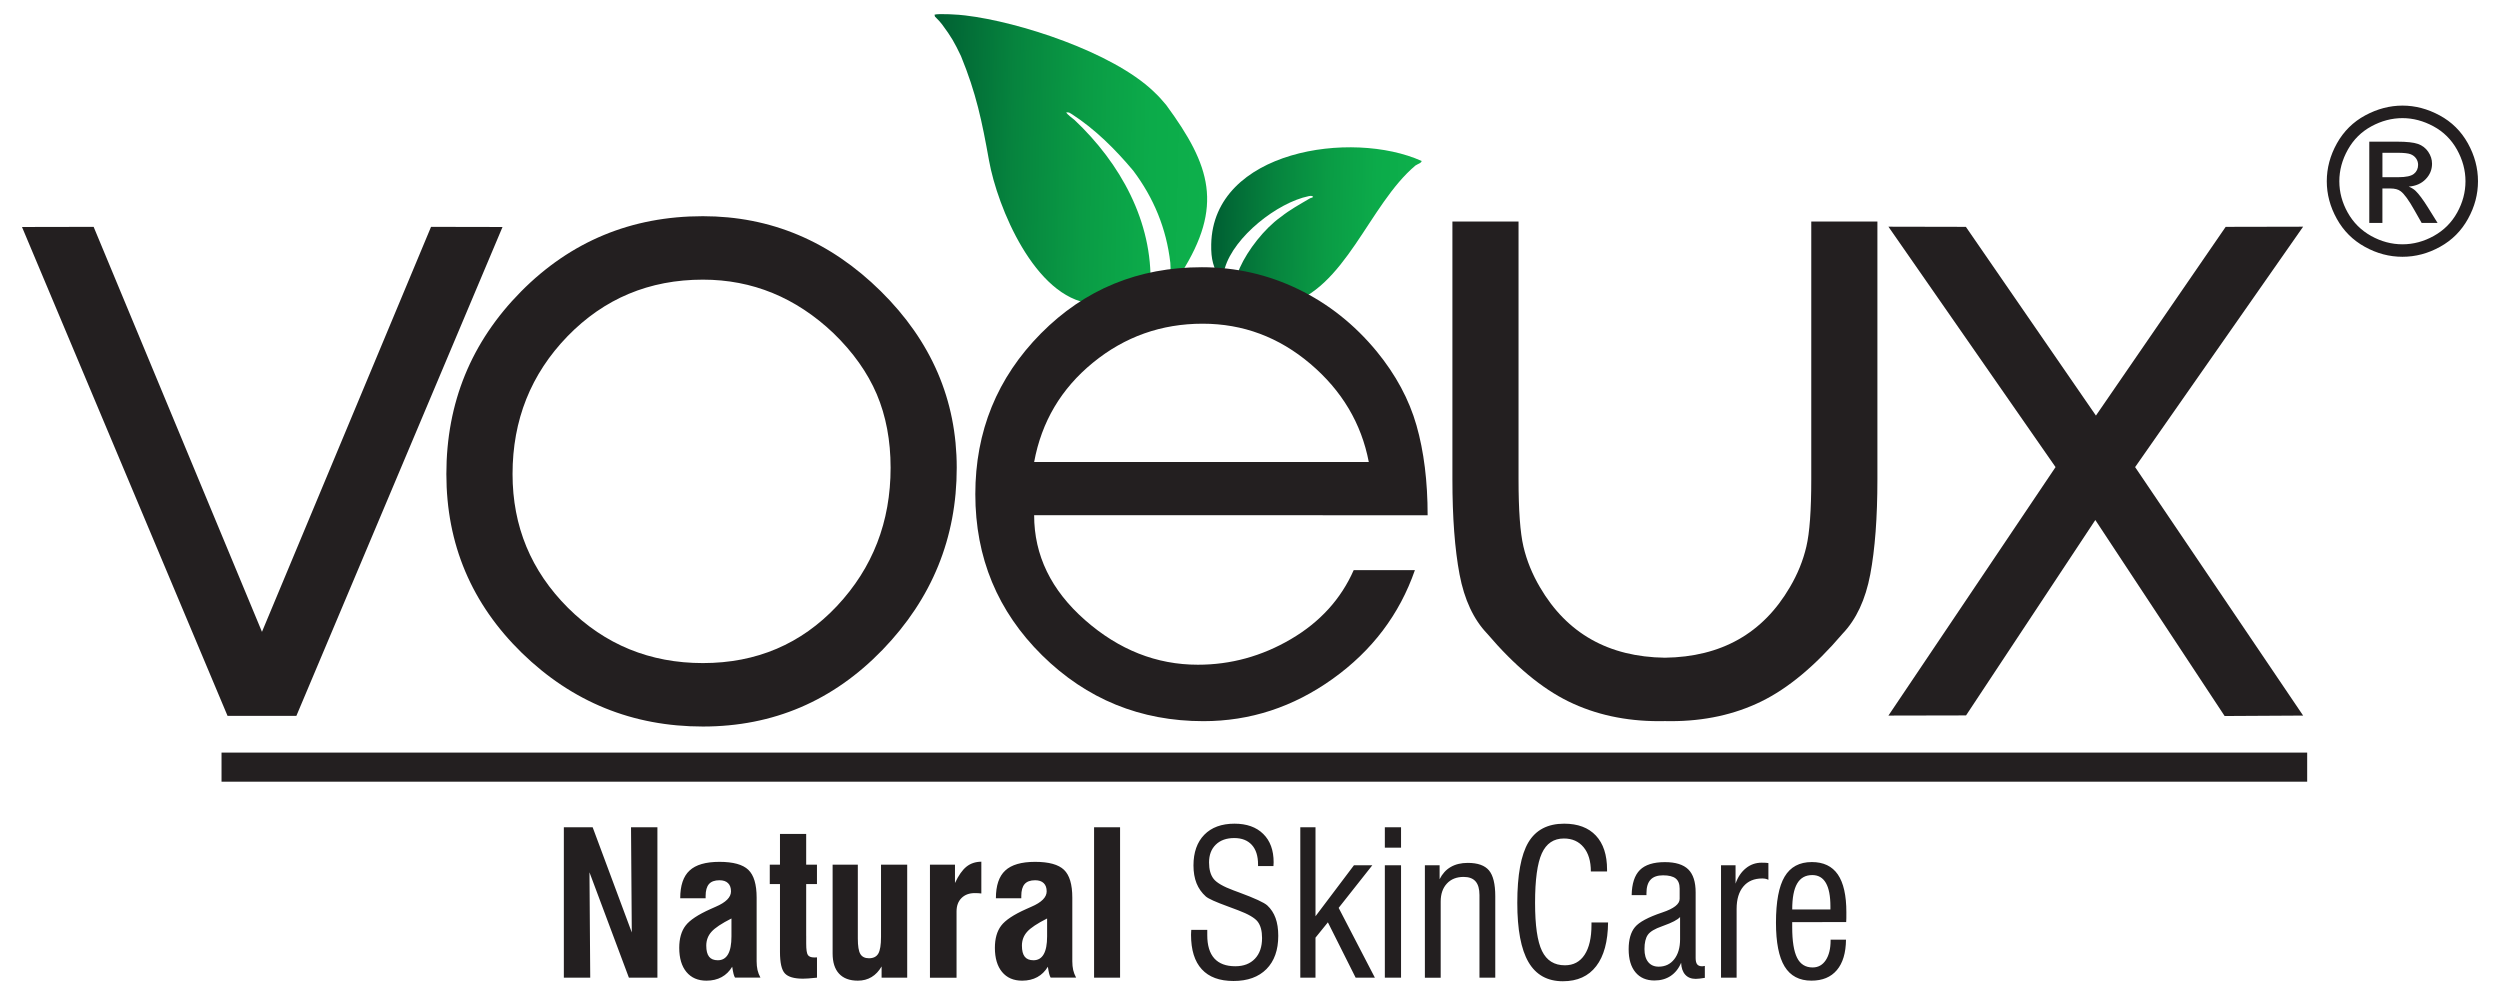 <svg xml:space="preserve" style="enable-background:new 0 0 1080 430;" viewBox="0 0 1080 430" y="0px" x="0px" xmlns:xlink="http://www.w3.org/1999/xlink" xmlns="http://www.w3.org/2000/svg" id="Layer_1" version="1.1">
<style type="text/css">
	.st0{fill-rule:evenodd;clip-rule:evenodd;fill:#231F20;}
	.st1{fill-rule:evenodd;clip-rule:evenodd;fill:url(#SVGID_1_);}
	.st2{fill-rule:evenodd;clip-rule:evenodd;fill:url(#SVGID_2_);}
</style>
<g>
	<path d="M1037.87,45.62c5.48,0,10.83,1.4,16.05,4.22c5.21,2.81,9.29,6.84,12.2,12.07c2.91,5.24,4.37,10.71,4.37,16.38
		c0,5.63-1.43,11.05-4.31,16.23c-2.87,5.2-6.88,9.23-12.07,12.1c-5.18,2.88-10.6,4.31-16.25,4.31c-5.66,0-11.08-1.43-16.26-4.31
		c-5.18-2.86-9.22-6.9-12.1-12.1c-2.88-5.18-4.33-10.6-4.33-16.23c0-5.67,1.46-11.14,4.39-16.38c2.94-5.23,7.01-9.26,12.23-12.07
		C1027.03,47.02,1032.38,45.62,1037.87,45.62L1037.87,45.62z M1037.87,51.03c-4.59,0-9.07,1.18-13.41,3.53
		c-4.34,2.35-7.74,5.71-10.19,10.09c-2.45,4.37-3.68,8.92-3.68,13.65c0,4.71,1.21,9.22,3.62,13.53c2.41,4.31,5.78,7.68,10.1,10.09
		c4.33,2.41,8.85,3.62,13.56,3.62c4.7,0,9.22-1.21,13.54-3.62c4.33-2.41,7.69-5.77,10.09-10.09c2.39-4.31,3.59-8.82,3.59-13.53
		c0-4.73-1.23-9.27-3.66-13.65c-2.44-4.37-5.83-7.74-10.19-10.09C1046.88,52.21,1042.42,51.03,1037.87,51.03L1037.87,51.03z
		 M1023.53,96.31h5.67V81.42h3.34c1.99-0.01,3.5,0.38,4.53,1.18c1.51,1.09,3.5,3.82,5.95,8.18l3.13,5.52h6.88l-4.28-6.87
		c-2.05-3.26-3.78-5.58-5.2-6.96c-0.74-0.72-1.74-1.34-2.98-1.86c3.04-0.24,5.48-1.3,7.31-3.2c1.85-1.89,2.76-4.14,2.76-6.69
		c0-1.82-0.55-3.53-1.64-5.14c-1.11-1.62-2.57-2.75-4.43-3.4c-1.85-0.65-4.83-0.98-8.96-0.98h-12.08V96.31L1023.53,96.31z
		 M1029.21,76.55h6.88c3.29,0,5.54-0.49,6.73-1.46c1.2-0.97,1.8-2.27,1.8-3.87c0-1.03-0.29-1.96-0.87-2.78
		c-0.58-0.83-1.37-1.43-2.39-1.83c-1.03-0.4-2.92-0.61-5.7-0.61h-6.45V76.55z" class="st0"></path>
	<g>
		<linearGradient y2="68.082" x2="402.359" y1="70.753" x1="520.826" gradientUnits="userSpaceOnUse" id="SVGID_1_">
			<stop style="stop-color:#0DB04B" offset="0"></stop>
			<stop style="stop-color:#0CAB4A" offset="0.201"></stop>
			<stop style="stop-color:#0A9C45" offset="0.44"></stop>
			<stop style="stop-color:#06843E" offset="0.7"></stop>
			<stop style="stop-color:#016334" offset="0.971"></stop>
			<stop style="stop-color:#005F33" offset="1"></stop>
		</linearGradient>
		<path d="M498.26,39.42c3.55,3.38,3.04,3.16,5.56,5.97c19.27,26.26,24.75,43.67,6.46,72.62
			c-0.29,0.46-0.43,0.66-0.87,1.13l-2.46,2.7c-0.77,0.76-0.39,0.61-1.5,0.74c0.05-3.01,0.4-6.06,0.13-9.06
			c-1.67-14.73-7.17-28.06-16.05-39.83c-7.74-9.22-16.35-17.81-26.48-24.38c-1.05-0.52-0.82-0.8-2.43-0.79
			c0.31,0.88,2.71,2.58,3.56,3.29c19.79,18.68,33.84,43.91,32.81,71.67c-0.27,7.39-1.53,5.35-4.02,6.37
			c-1.38,0.57-1.34,0.42-2.84,0.81c-7.94,2.03-11.35,1.25-18.87,0.44c-24.16-2.59-40.36-41.44-44.01-61.8
			c-3.04-16.97-5.54-29.07-12.12-45.11c-2.77-5.8-4.15-8.27-8.1-13.58c-0.86-1.15-1.51-1.81-2.53-2.84
			c-0.7-0.76-0.57-0.33-0.78-1.44c1.81-0.57,10.84-0.02,13.25,0.33C440.32,9.42,480.5,22.53,498.26,39.42z" class="st1"></path>
		<linearGradient y2="96.953" x2="524.364" y1="98.932" x1="612.096" gradientUnits="userSpaceOnUse" id="SVGID_2_">
			<stop style="stop-color:#0DB04B" offset="0"></stop>
			<stop style="stop-color:#0CAB4A" offset="0.201"></stop>
			<stop style="stop-color:#0A9C45" offset="0.44"></stop>
			<stop style="stop-color:#06843E" offset="0.7"></stop>
			<stop style="stop-color:#016334" offset="0.971"></stop>
			<stop style="stop-color:#005F33" offset="1"></stop>
		</linearGradient>
		<path d="M553.16,93.83c0.04-0.03,0.11-0.07,0.15-0.1c3.92-3.13,8.32-5.53,12.64-8.07c1.05-0.46,0.82-0.02,1.32-0.71
			c-0.06-0.04-0.15-0.15-0.19-0.1c-0.04,0.06-0.14-0.07-0.19-0.09c-0.03-0.01-0.23-0.29-1.51-0.03
			c-13.61,2.81-32.28,17.53-36.24,31.09c-0.17,0.6-0.41,1.28-0.58,1.87c-0.41,1.44-0.86,2.33-1.2,3.43
			c-3.21-5.55-4.24-9.06-4.11-15.57c0.8-40.65,60.82-49.59,90.9-36.01c-0.17,0.95-1.18,1.02-2.65,1.94
			c-20.21,16.97-30.25,53.75-56.46,60.31c-2.66,0.67-6.09,0.37-9.02,0.16l-5.55-1.52c-0.92-0.47-0.42-0.54-1.54-0.85
			c-1.6-0.44-4.85-2.62-5.96-3.47c-0.3-2.6,1.47-7.83,2.65-10.45C539.13,107.87,546.21,98.83,553.16,93.83z" class="st2"></path>
		<path d="M243.58,422.35v-64.96h12.45l16.9,45.42l-0.33-45.42h11.4v64.96h-12.32l-17.03-45.51l0.33,45.51H243.58
			L243.58,422.35z M315.99,396.78c-4.25,2.15-7.13,4.06-8.62,5.74c-1.51,1.68-2.26,3.69-2.26,5.99c0,2.16,0.4,3.76,1.21,4.78
			c0.79,1.02,2.06,1.54,3.77,1.54c1.97,0,3.44-0.86,4.42-2.58c0.99-1.71,1.48-4.29,1.48-7.72V396.78L315.99,396.78z M317.54,422.35
			c-0.24-0.36-0.46-0.92-0.65-1.64c-0.19-0.73-0.37-1.77-0.58-3.08c-1.17,1.96-2.69,3.46-4.56,4.48c-1.87,1.02-4.06,1.54-6.55,1.54
			c-3.71,0-6.59-1.25-8.67-3.76c-2.06-2.49-3.1-5.98-3.1-10.41c0-4.02,0.91-7.21,2.72-9.59c1.8-2.38,5.4-4.77,10.75-7.16
			c0.53-0.26,1.3-0.59,2.27-1.01c4.42-1.89,6.62-4.1,6.62-6.64c0-1.54-0.42-2.74-1.28-3.56c-0.85-0.84-2.09-1.25-3.71-1.25
			c-2.04,0-3.56,0.55-4.52,1.64c-0.96,1.11-1.45,2.82-1.45,5.15v0.98h-10.97c0-5.49,1.34-9.47,4.03-11.96
			c2.68-2.51,6.98-3.76,12.92-3.76c5.93,0,10.08,1.15,12.47,3.44c2.39,2.29,3.59,6.29,3.59,12.02v27.54c0,1.35,0.13,2.59,0.37,3.7
			c0.26,1.11,0.68,2.22,1.27,3.31H317.54L317.54,422.35z M348.28,404.29v3.3c0,2.61,0.24,4.28,0.73,4.98
			c0.49,0.71,1.4,1.05,2.71,1.05c0.32,0,0.56,0,0.73-0.01c0.19-0.02,0.35-0.03,0.49-0.03v8.77c-1.63,0.17-2.91,0.29-3.82,0.35
			c-0.92,0.06-1.66,0.09-2.22,0.09c-3.79,0-6.41-0.75-7.82-2.26c-1.43-1.5-2.13-4.61-2.13-9.3v-29.3h-4.41v-8.38h4.41v-13.3h11.32
			v13.3h4.66v8.38h-4.66V404.29L348.28,404.29z M391.91,373.54v48.81h-11.06v-4.84c-1.17,2.02-2.61,3.54-4.33,4.58
			c-1.73,1.04-3.71,1.56-5.93,1.56c-3.56,0-6.25-1.01-8.11-3.01c-1.86-2-2.79-4.92-2.79-8.74v-38.36h10.89v31.91
			c0,3.24,0.36,5.46,1.09,6.68c0.73,1.22,1.97,1.84,3.73,1.84c1.91,0,3.25-0.68,4.03-2.03c0.78-1.34,1.17-3.76,1.17-7.21v-31.19
			H391.91L391.91,373.54z M401.74,422.35v-48.81h10.81v7.92c1.54-3.3,3.2-5.64,4.95-7.05c1.76-1.41,3.9-2.13,6.44-2.16v13.74
			c-0.42-0.06-0.85-0.1-1.27-0.13c-0.42-0.03-0.94-0.04-1.55-0.04c-2.42,0-4.33,0.72-5.76,2.15c-1.43,1.44-2.13,3.37-2.13,5.79
			v28.61H401.74L401.74,422.35z M452.35,396.78c-4.25,2.15-7.13,4.06-8.62,5.74c-1.51,1.68-2.26,3.69-2.26,5.99
			c0,2.16,0.4,3.76,1.21,4.78c0.79,1.02,2.06,1.54,3.77,1.54c1.97,0,3.44-0.86,4.42-2.58c0.99-1.71,1.48-4.29,1.48-7.72V396.78
			L452.35,396.78z M453.9,422.35c-0.24-0.36-0.46-0.92-0.65-1.64c-0.19-0.73-0.37-1.77-0.58-3.08c-1.17,1.96-2.69,3.46-4.56,4.48
			c-1.87,1.02-4.06,1.54-6.55,1.54c-3.71,0-6.59-1.25-8.67-3.76c-2.06-2.49-3.1-5.98-3.1-10.41c0-4.02,0.91-7.21,2.72-9.59
			c1.8-2.38,5.4-4.77,10.76-7.16c0.53-0.26,1.3-0.59,2.27-1.01c4.42-1.89,6.62-4.1,6.62-6.64c0-1.54-0.42-2.74-1.28-3.56
			c-0.85-0.84-2.09-1.25-3.71-1.25c-2.05,0-3.56,0.55-4.52,1.64c-0.97,1.11-1.45,2.82-1.45,5.15v0.98h-10.97
			c0-5.49,1.34-9.47,4.03-11.96c2.68-2.51,6.98-3.76,12.92-3.76c5.93,0,10.08,1.15,12.47,3.44c2.39,2.29,3.59,6.29,3.59,12.02v27.54
			c0,1.35,0.13,2.59,0.37,3.7c0.26,1.11,0.68,2.22,1.27,3.31H453.9L453.9,422.35z M472.64,422.35v-64.96h11.23v64.96H472.64
			L472.64,422.35z M514.63,401.7h6.91v2.32c0,4.43,1.02,7.77,3.05,10.02c2.05,2.26,5.07,3.38,9.06,3.38c3.6,0,6.42-1.08,8.48-3.25
			c2.06-2.16,3.08-5.15,3.08-8.96c0-3.04-0.62-5.37-1.87-7.03c-1.25-1.64-4.09-3.3-8.48-4.95c-1.04-0.4-2.49-0.95-4.38-1.64
			c-5.27-1.91-8.45-3.35-9.55-4.3c-1.8-1.61-3.14-3.51-4.03-5.72c-0.88-2.2-1.32-4.78-1.32-7.7c0-5.64,1.56-10.06,4.68-13.26
			c3.12-3.18,7.47-4.78,13.04-4.78c5.28,0,9.43,1.48,12.42,4.43c3,2.95,4.49,7.03,4.49,12.24c0,0.16-0.01,0.43-0.04,0.82
			c-0.03,0.37-0.04,0.65-0.04,0.82h-6.65v-0.68c0-3.66-0.89-6.47-2.68-8.45c-1.8-1.97-4.32-2.97-7.59-2.97
			c-3.38,0-6.05,0.95-7.99,2.85c-1.94,1.89-2.91,4.45-2.91,7.69c0,3.05,0.66,5.43,1.99,7.11c1.32,1.68,4.2,3.34,8.65,4.98
			c0.55,0.19,1.32,0.49,2.38,0.88c6.78,2.51,10.83,4.38,12.15,5.61c1.6,1.48,2.79,3.3,3.56,5.44c0.78,2.13,1.17,4.69,1.17,7.67
			c0,6.15-1.7,10.94-5.1,14.38c-3.41,3.43-8.15,5.14-14.23,5.14c-6.05,0-10.61-1.68-13.71-5.07c-3.1-3.37-4.64-8.34-4.64-14.89
			c0-0.23,0.02-0.59,0.04-1.08C514.62,402.29,514.63,401.93,514.63,401.7L514.63,401.7z M561.73,422.35v-64.96h6.57v38.43
			l16.6-22.01h7.93l-14.53,18.39l15.65,30.16h-8.31l-11.99-23.91l-5.36,6.62v17.29H561.73L561.73,422.35z M598.25,366.2v-8.81h7
			v8.81H598.25L598.25,366.2z M598.25,422.35V373.8h7v48.55H598.25L598.25,422.35z M615.55,422.35V373.8h6.36v6.02
			c1.18-2.35,2.78-4.12,4.81-5.28c2.03-1.18,4.48-1.77,7.39-1.77c4.28,0,7.31,1.08,9.13,3.24c1.81,2.16,2.72,5.89,2.72,11.16v35.19
			h-6.83v-35.69c0-2.65-0.56-4.61-1.68-5.9c-1.12-1.3-2.85-1.94-5.15-1.94c-3.04,0-5.46,0.95-7.24,2.87
			c-1.78,1.91-2.68,4.51-2.68,7.76v32.91H615.55L615.55,422.35z M687.52,398.51h7.17c-0.09,8.23-1.78,14.53-5.13,18.87
			c-3.33,4.35-8.13,6.52-14.4,6.52c-6.69,0-11.65-2.76-14.87-8.29c-3.21-5.51-4.82-14.05-4.82-25.57c0-12.04,1.6-20.75,4.78-26.13
			c3.2-5.38,8.35-8.08,15.46-8.08c5.92,0,10.5,1.71,13.72,5.15c3.21,3.44,4.82,8.34,4.82,14.69v0.81h-7c0-4.45-1.04-7.93-3.12-10.45
			c-2.09-2.53-4.92-3.8-8.52-3.8c-4.42,0-7.6,2.15-9.55,6.44c-1.94,4.29-2.91,11.42-2.91,21.37c0,9.73,0.99,16.66,3,20.79
			c2,4.12,5.3,6.18,9.88,6.18c3.7,0,6.52-1.51,8.51-4.54c1.99-3.02,2.98-7.34,2.98-12.94V398.51L687.52,398.51z M725.79,396.16
			c-1.07,1.18-3.44,2.42-7.1,3.73c-0.3,0.12-0.53,0.2-0.68,0.26c-3.15,1.09-5.21,2.33-6.16,3.71c-0.96,1.38-1.44,3.43-1.44,6.13
			c0,2.42,0.53,4.29,1.61,5.62c1.07,1.32,2.58,1.99,4.51,1.99c2.82,0,5.07-1.07,6.74-3.21c1.68-2.14,2.52-5.01,2.52-8.62V396.16
			L725.79,396.16z M736.5,422.43c-0.85,0.14-1.58,0.24-2.22,0.32c-0.63,0.07-1.21,0.12-1.74,0.12c-1.91,0-3.43-0.6-4.52-1.81
			c-1.09-1.21-1.68-2.92-1.77-5.15c-1.04,2.48-2.55,4.36-4.51,5.69c-1.97,1.31-4.3,1.97-7.01,1.97c-3.51,0-6.25-1.18-8.21-3.54
			c-1.96-2.36-2.94-5.67-2.94-9.95c0-4.18,0.91-7.37,2.72-9.56c1.81-2.19,5.73-4.3,11.76-6.32l0.12-0.04
			c4.95-1.66,7.43-3.6,7.43-5.83v-4.46c0-2-0.56-3.44-1.7-4.36c-1.15-0.91-2.97-1.37-5.47-1.37c-2.42,0-4.22,0.63-5.4,1.9
			c-1.18,1.25-1.77,3.2-1.77,5.8v0.85h-6.39c0.09-4.95,1.27-8.57,3.54-10.84c2.29-2.27,5.89-3.41,10.81-3.41
			c4.61,0,7.98,1.05,10.11,3.14c2.12,2.1,3.18,5.41,3.18,9.93v28.39c0,1.27,0.23,2.17,0.68,2.72c0.45,0.55,1.18,0.82,2.2,0.82
			c0.19,0,0.5-0.04,0.92-0.13c0.06,0,0.12-0.01,0.17-0.04V422.43L736.5,422.43z M743.48,422.35V373.8h6.28v7.93
			c0.98-2.84,2.48-5.05,4.46-6.65c1.97-1.6,4.25-2.4,6.82-2.4c0.75,0,1.34,0.01,1.74,0.04c0.42,0.03,0.81,0.07,1.17,0.13v7.24
			c-0.36-0.2-0.76-0.35-1.21-0.45c-0.43-0.1-0.92-0.14-1.45-0.14c-3.5,0-6.21,1.15-8.15,3.46c-1.94,2.3-2.92,5.53-2.92,9.66v29.73
			H743.48L743.48,422.35z M774.24,392.89h16.5v-1.31c0-4.49-0.65-7.88-1.96-10.14c-1.31-2.28-3.27-3.41-5.89-3.41
			c-2.92,0-5.1,1.22-6.52,3.66C774.94,384.14,774.24,387.87,774.24,392.89L774.24,392.89z M790.82,405.93h6.65
			c-0.06,5.73-1.37,10.12-3.95,13.16c-2.56,3.04-6.23,4.55-10.99,4.55c-5.23,0-9.08-2.04-11.58-6.12
			c-2.49-4.07-3.73-10.38-3.73-18.92c0-9.06,1.24-15.68,3.73-19.88c2.49-4.2,6.41-6.31,11.75-6.31c5.04,0,8.78,1.78,11.24,5.36
			c2.46,3.58,3.69,9.03,3.69,16.34c0,1.15,0,2.03-0.01,2.62c-0.01,0.59-0.04,1.12-0.07,1.6l-23.32,0.04v2.15
			c0,6.06,0.71,10.48,2.12,13.26c1.4,2.78,3.64,4.16,6.71,4.16c2.39,0,4.28-1.05,5.67-3.14c1.38-2.09,2.09-4.94,2.09-8.54V405.93z" class="st0"></path>
		<polygon points="9.5,98.06 40.45,98 113.17,272.96 186.21,98 217.09,98.06 128.03,309.26 98.3,309.26" class="st0"></polygon>
		<path d="M413.31,202.08c0,30.31-10.68,56.5-32.05,78.64c-21.36,22.07-47.23,33.14-77.61,33.14
			c-30.37,0-56.44-10.62-78.19-31.79c-21.75-21.24-32.63-46.98-32.63-77.28c0-30.82,10.75-57.08,32.24-78.83
			c21.49-21.69,47.68-32.56,78.57-32.56c29.34,0,54.95,10.81,76.83,32.37C402.37,147.39,413.31,172.8,413.31,202.08L413.31,202.08z
			 M221.42,204.79c0,22.59,7.98,41.83,23.94,57.79c15.96,15.89,35.39,23.87,58.3,23.87c23.17,0,42.47-8.24,57.91-24.65
			c15.44-16.47,23.17-36.36,23.17-59.72c0-11.84-2-22.39-5.98-31.79c-3.99-9.33-10.23-18.15-18.73-26.38
			c-16.22-15.38-35.01-23.1-56.37-23.1c-23.17,0-42.66,8.17-58.49,24.45C229.34,161.61,221.42,181.43,221.42,204.79z" class="st0"></path>
		<path d="M446.75,222.6c0,17.29,7.33,32.39,21.98,45.27c14.65,12.88,30.91,19.29,48.76,19.29
			c14.19,0,27.59-3.66,40.18-11.05c12.59-7.38,21.63-17.34,27.13-29.82h26.44c-6.64,19.12-18.49,34.8-35.54,46.99
			c-17.06,12.19-35.66,18.26-55.8,18.26c-27.24,0-50.48-9.5-69.71-28.45c-19.23-19-28.85-42.18-28.85-69.6
			c0-27.19,9.44-50.31,28.33-69.43c18.89-19.06,42.07-28.62,69.54-28.62c14.65,0,28.5,3.15,41.55,9.44
			c13.05,6.3,24.38,15.28,34,26.96c8.24,10.07,13.97,20.72,17.17,31.94c3.2,11.22,4.81,24.15,4.81,38.8H446.75L446.75,222.6z
			 M591.32,199.59c-3.21-16.71-11.62-30.85-25.24-42.41c-13.62-11.56-29.13-17.34-46.53-17.34c-17.86,0-33.65,5.61-47.39,16.83
			c-13.74,11.22-22.21,25.53-25.41,42.92H591.32z" class="st0"></path>
		<polygon points="888,201.79 815.8,97.93 849.26,98 905.44,179.53 961.49,98 994.95,97.93 922.37,201.79 
			994.95,309.13 961.04,309.32 905.18,224.64 849.33,309.06 815.8,309.13" class="st0"></polygon>
		<path d="M719.26,311.51c-0.87,0.02-1.74,0.03-2.62,0.03c-14.41,0-27.41-2.83-39-8.49
			c-11.58-5.66-23.3-15.38-35.14-29.28c-5.92-6.18-9.91-14.74-11.97-25.61c-2.06-10.94-3.09-24.65-3.09-41.06V95.71h28.57v111.33
			c0,13.38,0.71,23.1,2.12,29.09c1.42,6.05,3.8,11.9,7.14,17.57c11.64,19.93,29.64,30.1,53.97,30.43
			c24.34-0.33,42.33-10.5,53.97-30.43c3.35-5.66,5.73-11.52,7.14-17.57c1.42-5.99,2.12-15.7,2.12-29.09V95.71h28.57V207.1
			c0,16.41-1.03,30.12-3.09,41.06c-2.06,10.88-6.05,19.43-11.97,25.61c-11.84,13.9-23.55,23.62-35.14,29.28
			c-11.58,5.66-24.58,8.49-39,8.49C721,311.54,720.13,311.53,719.26,311.51z" class="st0"></path>
		<rect height="12.57" width="901" class="st0" y="325.12" x="95.7"></rect>
	</g>
</g>
</svg>
